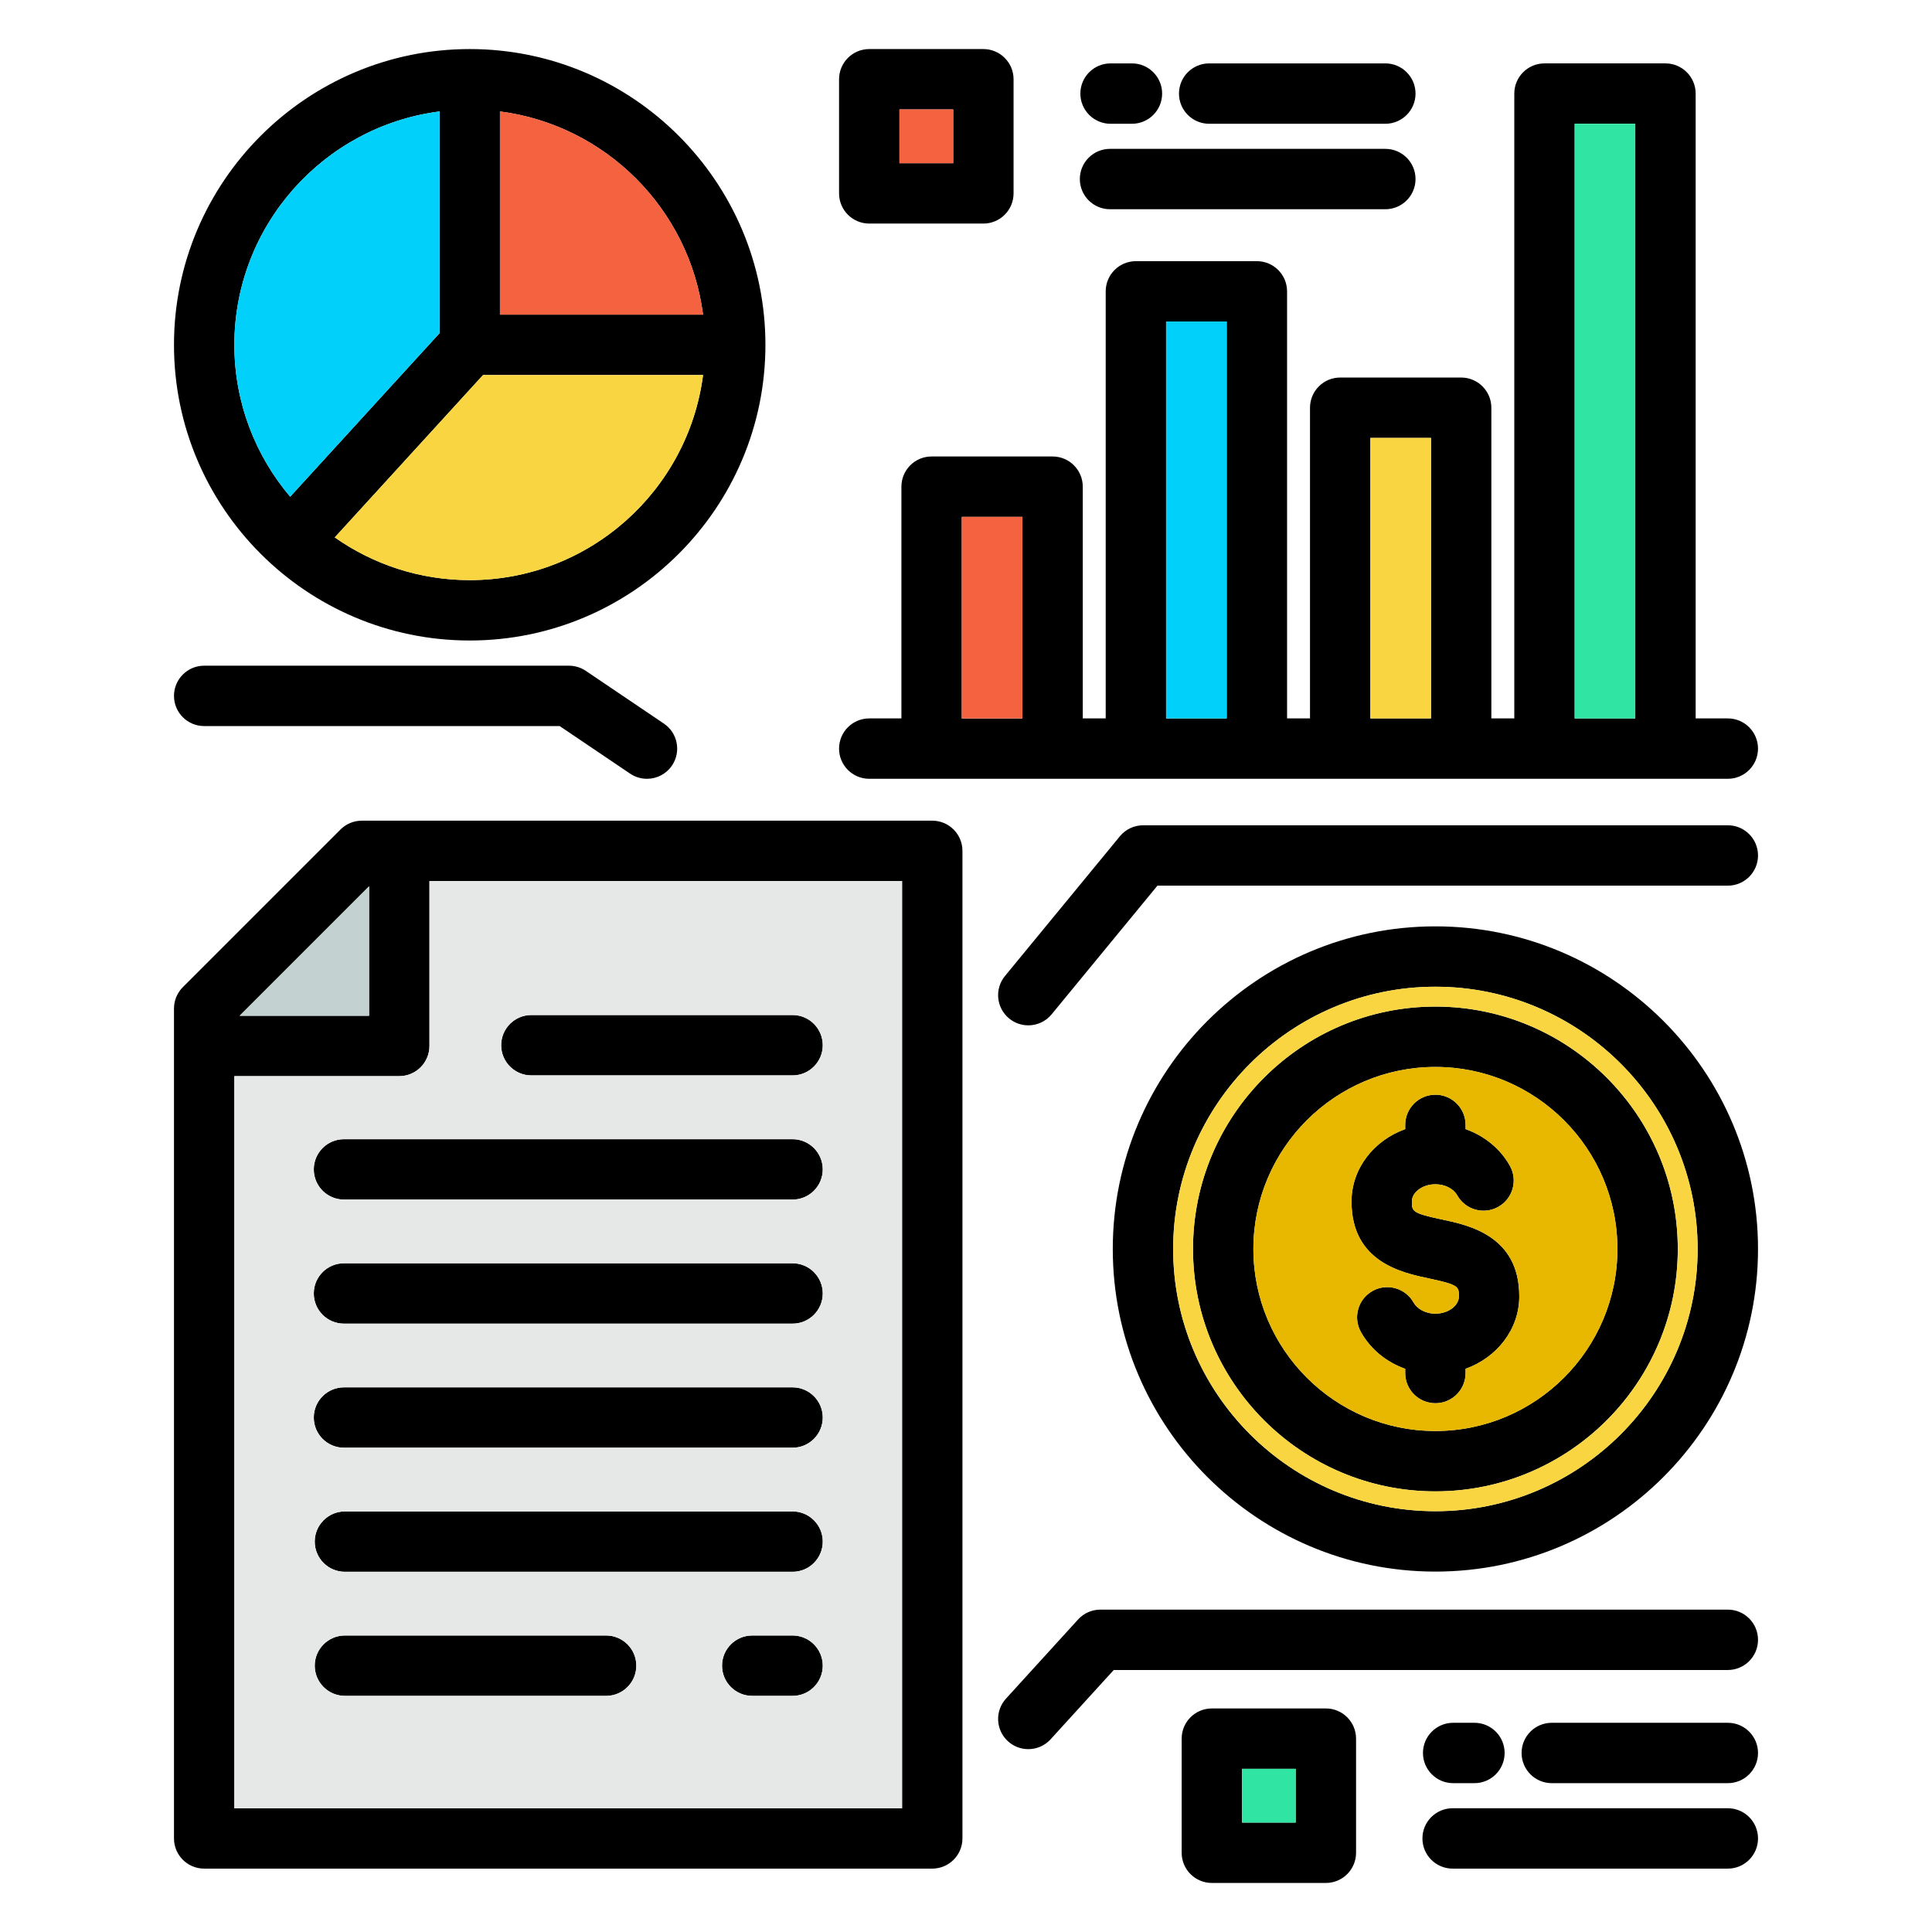 <svg id="Layer_1" viewBox="0 0 512 512" xmlns="http://www.w3.org/2000/svg" data-name="Layer 1"><path d="m247.057 217.486h-151.168c-2.122 0-4.156.843-5.657 2.343l-41.781 41.781c-1.5 1.5-2.343 3.535-2.343 5.657v219.935c0 4.418 3.582 8 8 8h192.949c4.418 0 8-3.582 8-8v-261.716c0-4.418-3.582-8-8-8zm-149.247 17.393v34.31h-34.31zm141.247 244.323h-176.949v-194.013h43.702c4.418 0 8-3.582 8-8v-43.702h125.247v245.716zm-21.02-70.66c0 4.418-3.582 8-8 8h-118.627c-4.418 0-8-3.582-8-8s3.582-8 8-8h118.627c4.418 0 8 3.582 8 8zm0-32.881c0 4.418-3.582 8-8 8h-118.882c-4.418 0-8-3.582-8-8s3.582-8 8-8h118.882c4.418 0 8 3.582 8 8zm0-32.881c0 4.418-3.582 8-8 8h-118.882c-4.418 0-8-3.582-8-8s3.582-8 8-8h118.882c4.418 0 8 3.582 8 8zm0-32.881c0 4.418-3.582 8-8 8h-118.882c-4.418 0-8-3.582-8-8s3.582-8 8-8h118.882c4.418 0 8 3.582 8 8zm-85.221-32.909c0-4.418 3.582-8 8-8h69.221c4.418 0 8 3.582 8 8s-3.582 8-8 8h-69.221c-4.418 0-8-3.582-8-8zm85.221 164.433c0 4.418-3.582 8-8 8h-10.687c-4.418 0-8-3.582-8-8s3.582-8 8-8h10.687c4.418 0 8 3.582 8 8zm-49.406 0c0 4.418-3.582 8-8 8h-69.221c-4.418 0-8-3.582-8-8s3.582-8 8-8h69.221c4.418 0 8 3.582 8 8zm61.73-235.036h227.53c4.418 0 8-3.582 8-8s-3.582-8-8-8h-8.525v-165.588c0-4.418-3.582-8-8-8h-32.059c-4.418 0-8 3.582-8 8v165.589h-6.081v-82.337c0-4.418-3.582-8-8-8h-32.06c-4.418 0-8 3.582-8 8v82.337h-6.081v-113.177c0-4.418-3.582-8-8-8h-32.06c-4.418 0-8 3.582-8 8v113.177h-6.081v-61.419c0-4.418-3.582-8-8-8h-32.059c-4.418 0-8 3.582-8 8v61.419h-8.525c-4.418 0-8 3.582-8 8s3.582 8 8 8zm186.947-173.588h16.059v157.589h-16.059zm-54.141 83.251h16.06v74.337h-16.06zm-54.141-30.84h16.06v105.177h-16.06zm-54.14 51.759h16.059v53.419h-16.059zm31.422-112.17c0-4.418 3.582-8 8-8h5.669c4.418 0 8 3.582 8 8s-3.582 8-8 8h-5.669c-4.418 0-8-3.582-8-8zm26.135 0c0-4.418 3.582-8 8-8h46.686c4.418 0 8 3.582 8 8s-3.582 8-8 8h-46.686c-4.418 0-8-3.582-8-8zm-26.276 22.648c0-4.418 3.582-8 8-8h72.962c4.418 0 8 3.582 8 8s-3.582 8-8 8h-72.962c-4.418 0-8-3.582-8-8zm-55.806 11.798h30.245c4.418 0 8-3.582 8-8v-30.245c0-4.418-3.582-8-8-8h-30.245c-4.418 0-8 3.582-8 8v30.245c0 4.418 3.582 8 8 8zm8-30.245h14.245v14.245h-14.245zm-192.253 155.413c0-4.418 3.582-8 8-8h96.659c1.596 0 3.155.477 4.478 1.37l20.692 13.974c3.661 2.473 4.625 7.446 2.152 11.107-1.546 2.289-4.068 3.523-6.637 3.523-1.541 0-3.098-.444-4.471-1.371l-18.663-12.604h-94.21c-4.418 0-8-3.582-8-8zm419.784 42.292c0 4.418-3.582 8-8 8h-151.159l-28.043 34.101c-1.581 1.923-3.873 2.919-6.184 2.919-1.788 0-3.587-.597-5.076-1.821-3.413-2.806-3.904-7.848-1.098-11.26l30.443-37.019c1.52-1.848 3.786-2.919 6.179-2.919h154.938c4.418 0 8 3.582 8 8zm-341.401-56.969c43.204 0 78.354-35.149 78.354-78.354s-35.15-78.382-78.354-78.382-78.383 35.162-78.383 78.383 35.162 78.354 78.383 78.354zm0-16c-13.304 0-25.638-4.198-35.775-11.318l39.303-43.036h58.295c-3.941 30.615-30.153 54.354-61.823 54.354zm61.823-70.354h-53.823v-53.851c27.994 3.605 50.221 25.844 53.823 53.852zm-69.823-53.851v58.749l-39.592 43.352c-9.216-10.87-14.791-24.917-14.791-40.249 0-31.686 23.751-57.911 54.383-61.852zm263.904 237.22c-35.421 0-64.237 28.817-64.237 64.238s28.816 64.238 64.237 64.238 64.238-28.817 64.238-64.238-28.817-64.238-64.238-64.238zm0 112.476c-26.598 0-48.237-21.639-48.237-48.238s21.64-48.238 48.237-48.238 48.238 21.639 48.238 48.238-21.64 48.238-48.238 48.238zm22.229-35.68c0 8.74-5.915 16.219-14.229 19.2v1.123c0 4.418-3.582 8-8 8s-8-3.582-8-8v-1.119c-4.986-1.776-9.192-5.183-11.741-9.752-2.152-3.859-.77-8.731 3.09-10.884 3.853-2.151 8.73-.77 10.883 3.09.812 1.457 2.911 2.927 5.769 2.927 3.377 0 6.229-2.1 6.229-4.585 0-2.544 0-3.073-7.871-4.731-7.195-1.516-20.588-4.337-20.588-20.412 0-8.728 5.915-16.198 14.229-19.175v-1.121c0-4.418 3.582-8 8-8s8 3.582 8 8v1.116c4.976 1.769 9.178 5.16 11.731 9.706 2.163 3.852.794 8.729-3.059 10.893-3.854 2.163-8.73.794-10.893-3.058-.995-1.773-3.265-2.919-5.78-2.919-3.377 0-6.229 2.087-6.229 4.557 0 2.561 0 3.094 7.887 4.755 7.189 1.515 20.572 4.334 20.572 20.388zm-22.229-98.055c-47.144 0-85.497 38.354-85.497 85.497s38.354 85.497 85.497 85.497 85.497-38.354 85.497-85.497-38.354-85.497-85.497-85.497zm0 154.994c-38.321 0-69.497-31.176-69.497-69.497s31.176-69.497 69.497-69.497 69.497 31.176 69.497 69.497-31.176 69.497-69.497 69.497zm85.497 34.078c0 4.418-3.582 8-8 8h-162.741l-16.726 18.363c-1.578 1.733-3.743 2.613-5.916 2.613-1.923 0-3.852-.689-5.385-2.086-3.267-2.975-3.503-8.035-.527-11.301l19.105-20.976c1.516-1.665 3.663-2.613 5.914-2.613h166.275c4.418 0 8 3.582 8 8zm-88.791 29.99c0-4.418 3.582-8 8-8h5.64c4.418 0 8 3.582 8 8s-3.582 8-8 8h-5.64c-4.418 0-8-3.582-8-8zm88.791 0c0 4.418-3.582 8-8 8h-46.657c-4.418 0-8-3.582-8-8s3.582-8 8-8h46.657c4.418 0 8 3.582 8 8zm0 22.648c0 4.418-3.582 8-8 8h-72.933c-4.418 0-8-3.582-8-8s3.582-8 8-8h72.933c4.418 0 8 3.582 8 8zm-114.522-34.447h-30.217c-4.418 0-8 3.582-8 8v30.245c0 4.418 3.582 8 8 8h30.217c4.418 0 8-3.582 8-8v-30.245c0-4.418-3.582-8-8-8zm-8 30.245h-14.217v-14.245h14.217z"/><path d="m380.395 282.751c-26.598 0-48.237 21.639-48.237 48.238s21.64 48.238 48.237 48.238 48.238-21.639 48.238-48.238-21.64-48.238-48.238-48.238zm8 79.996v1.123c0 4.418-3.582 8-8 8s-8-3.582-8-8v-1.119c-4.986-1.776-9.192-5.183-11.741-9.752-2.152-3.859-.77-8.731 3.09-10.884 3.853-2.151 8.73-.77 10.883 3.09.812 1.457 2.911 2.927 5.769 2.927 3.377 0 6.229-2.1 6.229-4.585 0-2.544 0-3.073-7.871-4.731-7.195-1.516-20.588-4.337-20.588-20.412 0-8.728 5.915-16.198 14.229-19.175v-1.121c0-4.418 3.582-8 8-8s8 3.582 8 8v1.116c4.976 1.769 9.178 5.16 11.731 9.706 2.163 3.852.794 8.729-3.059 10.893-3.854 2.163-8.73.794-10.893-3.058-.995-1.773-3.265-2.919-5.78-2.919-3.377 0-6.229 2.087-6.229 4.557 0 2.561 0 3.094 7.887 4.755 7.189 1.515 20.572 4.334 20.572 20.388 0 8.74-5.915 16.219-14.229 19.2z" fill="#e8b800"/><path d="m329.153 468.755h14.217v14.245h-14.217z" fill="#30e5a3"/><path d="m239.057 233.486h-125.247v43.702c0 4.418-3.582 8-8 8h-43.702v194.013h176.949v-245.716zm-78.426 215.937h-69.221c-4.418 0-8-3.582-8-8s3.582-8 8-8h69.221c4.418 0 8 3.582 8 8s-3.582 8-8 8zm49.406 0h-10.687c-4.418 0-8-3.582-8-8s3.582-8 8-8h10.687c4.418 0 8 3.582 8 8s-3.582 8-8 8zm0-32.881h-118.627c-4.418 0-8-3.582-8-8s3.582-8 8-8h118.627c4.418 0 8 3.582 8 8s-3.582 8-8 8zm0-32.881h-118.882c-4.418 0-8-3.582-8-8s3.582-8 8-8h118.882c4.418 0 8 3.582 8 8s-3.582 8-8 8zm0-32.881h-118.882c-4.418 0-8-3.582-8-8s3.582-8 8-8h118.882c4.418 0 8 3.582 8 8s-3.582 8-8 8zm0-32.881h-118.882c-4.418 0-8-3.582-8-8s3.582-8 8-8h118.882c4.418 0 8 3.582 8 8s-3.582 8-8 8zm0-32.909h-69.221c-4.418 0-8-3.582-8-8s3.582-8 8-8h69.221c4.418 0 8 3.582 8 8s-3.582 8-8 8z" fill="#e6e8e8"/><path d="m363.167 116.05h16.06v74.337h-16.06z" fill="#f9d641"/><path d="m254.887 136.969h16.059v53.419h-16.059z" fill="#f46240"/><path d="m309.027 85.21h16.06v105.177h-16.06z" fill="#01d0fb"/><path d="m238.362 29h14.245v14.245h-14.245z" fill="#f46240"/><path d="m380.395 261.491c-38.321 0-69.497 31.176-69.497 69.497s31.176 69.497 69.497 69.497 69.497-31.176 69.497-69.497-31.176-69.497-69.497-69.497zm0 133.735c-35.421 0-64.237-28.817-64.237-64.238s28.816-64.238 64.237-64.238 64.238 28.817 64.238 64.238-28.817 64.238-64.238 64.238z" fill="#f9d641"/><path d="m417.308 32.799h16.059v157.589h-16.059z" fill="#30e5a3"/><path d="m124.491 153.737c31.67 0 57.882-23.739 61.823-54.354h-58.295l-39.303 43.036c10.137 7.121 22.472 11.318 35.775 11.318z" fill="#f9d641"/><path d="m132.491 29.531v53.852h53.823c-3.602-28.008-25.829-50.246-53.823-53.852z" fill="#f46240"/><path d="m97.81 234.879-34.31 34.309h34.31z" fill="#c3d1d0"/><path d="m116.491 88.279v-58.748c-30.631 3.941-54.383 30.166-54.383 61.852 0 15.331 5.575 29.378 14.791 40.249l39.592-43.352z" fill="#01d0fb"/></svg>